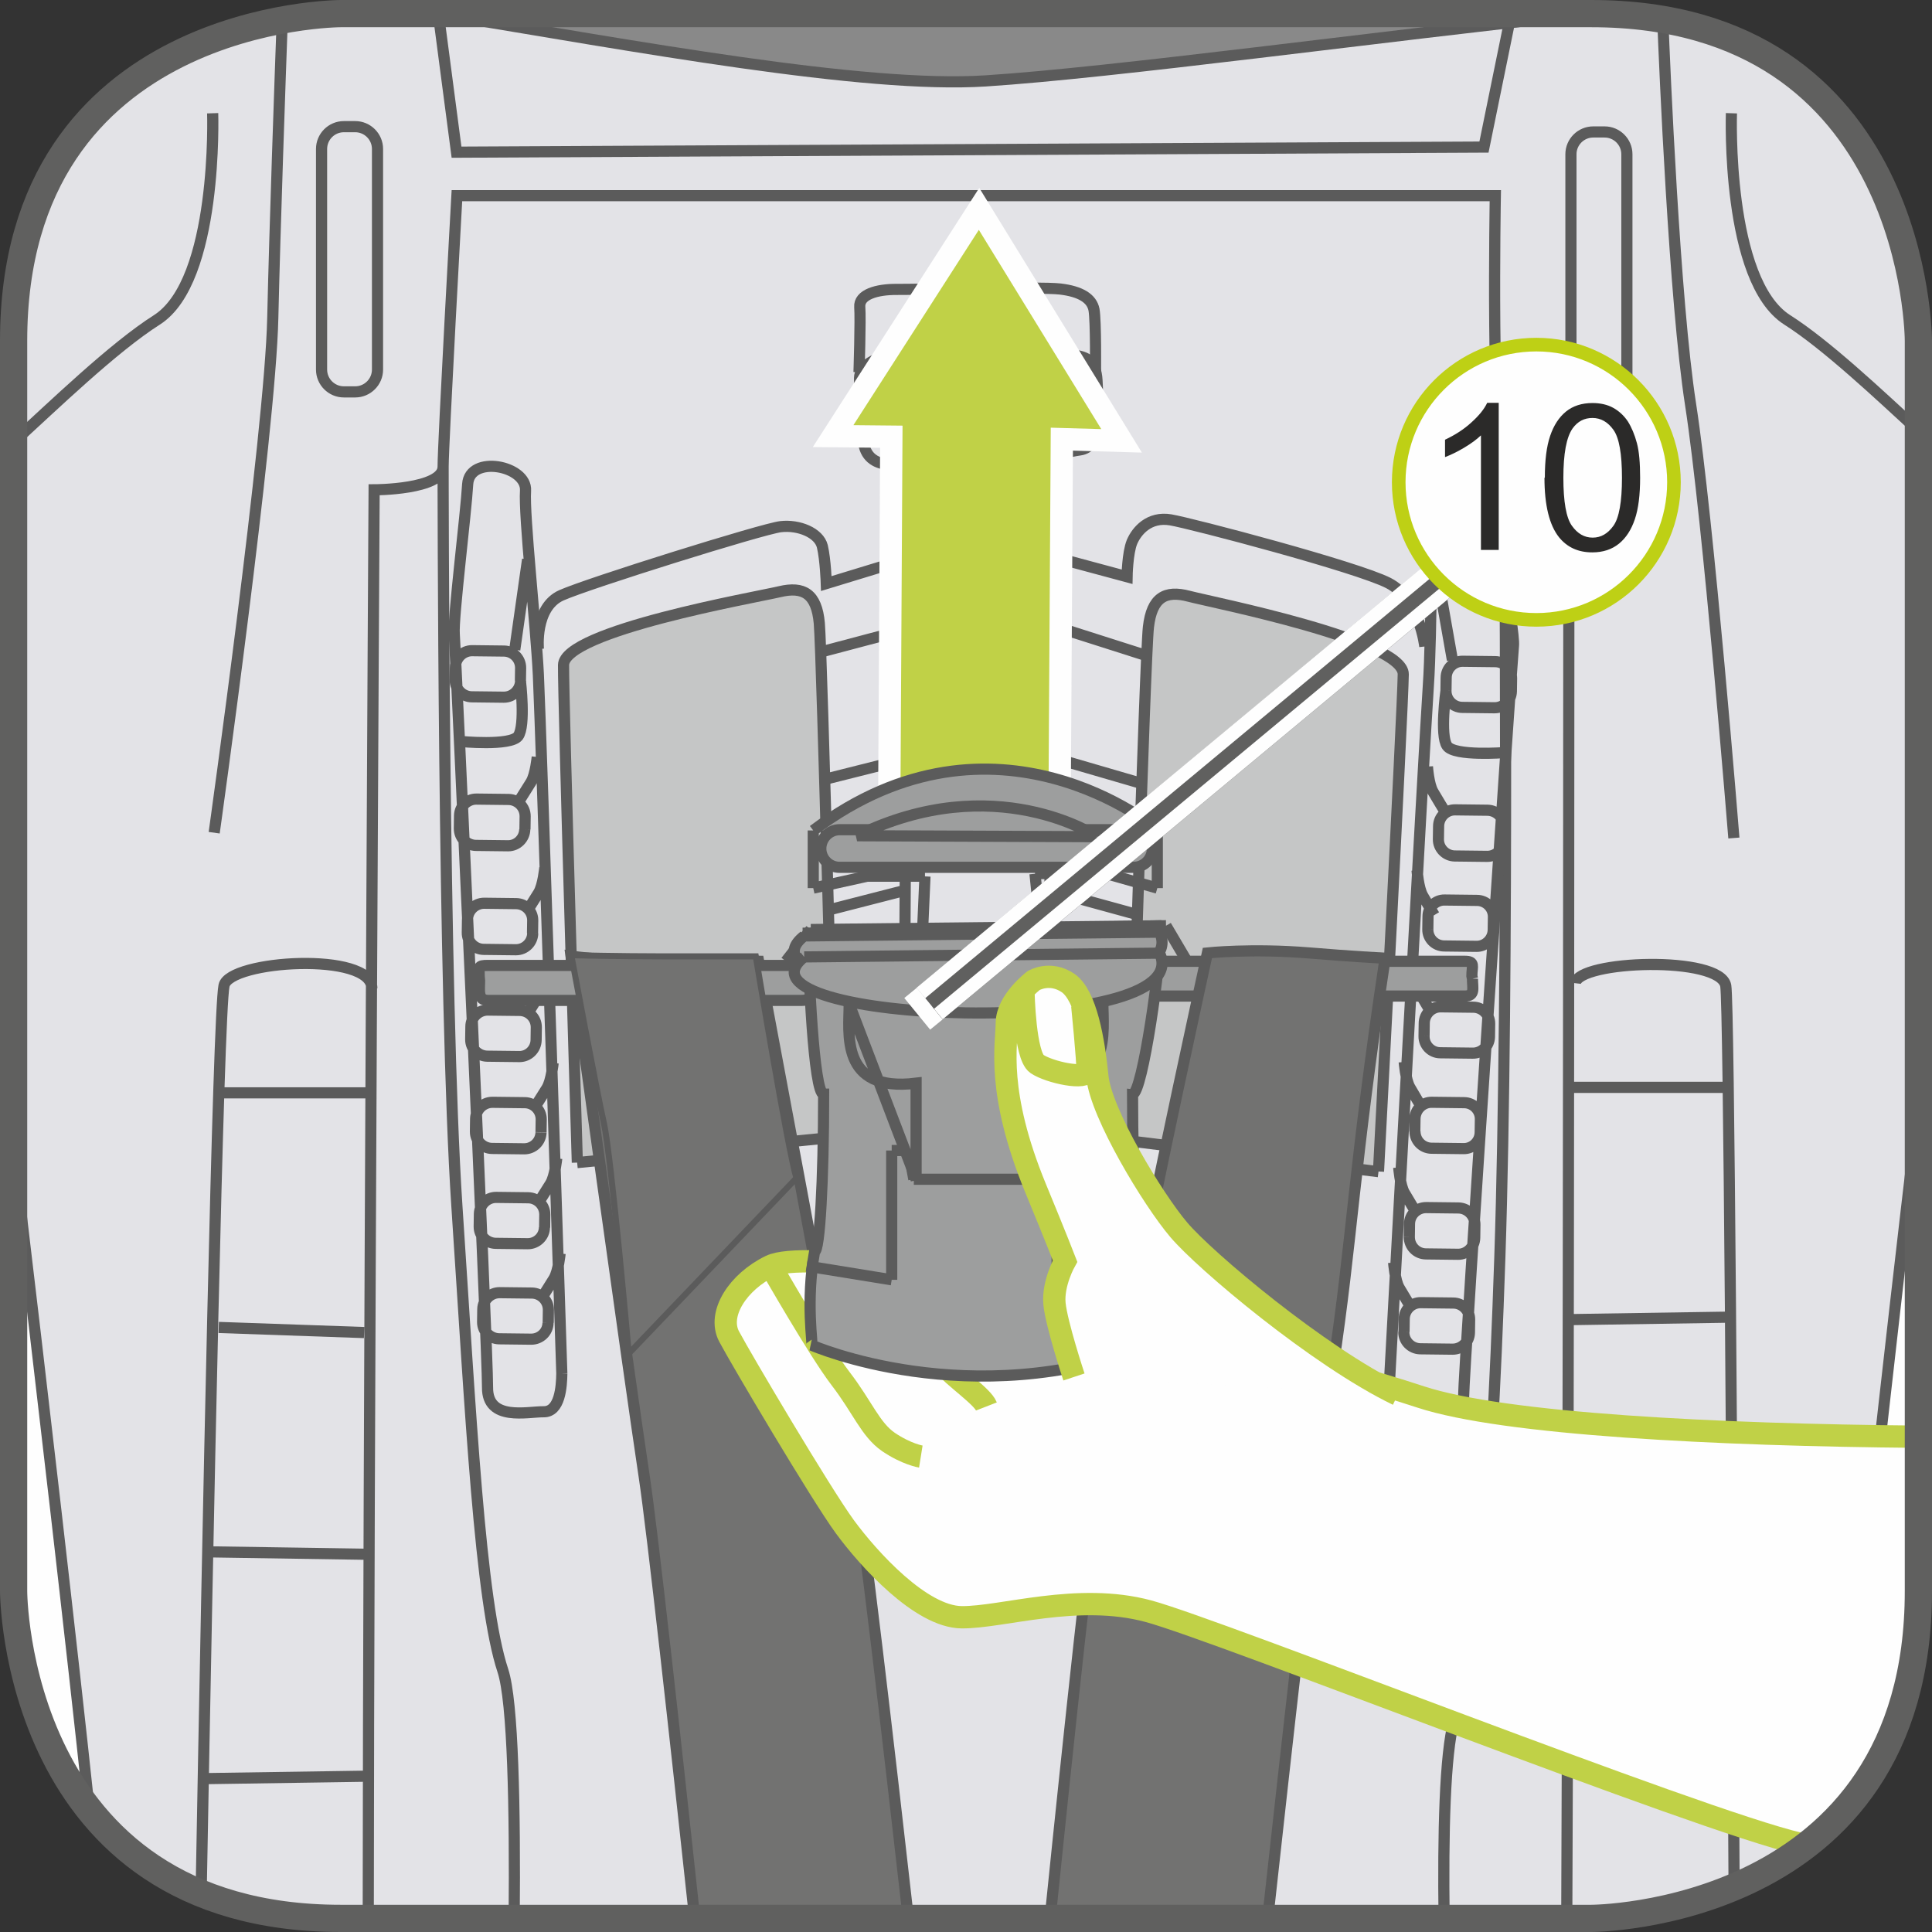 <?xml version="1.0" encoding="UTF-8"?>
<!DOCTYPE svg PUBLIC "-//W3C//DTD SVG 1.1//EN" "http://www.w3.org/Graphics/SVG/1.1/DTD/svg11.dtd">
<!-- Creator: CorelDRAW 2017 -->
<svg xmlns="http://www.w3.org/2000/svg" xml:space="preserve" width="25mm" height="25mm" version="1.1" style="shape-rendering:geometricPrecision; text-rendering:geometricPrecision; image-rendering:optimizeQuality; fill-rule:evenodd; clip-rule:evenodd"
viewBox="0 0 102.2 102.2"
 xmlns:xlink="http://www.w3.org/1999/xlink">
 <rect x="0" y="0" width="102.2" height="102.2" fill="#333333" stroke="none"/>
 <defs>
  <style type="text/css">
   <![CDATA[
    .str4 {stroke:#5B5B5B;stroke-width:0.32;stroke-miterlimit:10}
    .str2 {stroke:#FEFEFE;stroke-width:1.18;stroke-miterlimit:10}
    .str3 {stroke:#C0D147;stroke-width:1.18;stroke-miterlimit:10}
    .str0 {stroke:#5B5B5B;stroke-width:0.59;stroke-miterlimit:10}
    .str1 {stroke:#5B5B5B;stroke-width:0.59;stroke-miterlimit:4}
    .str8 {stroke:#FEFEFE;stroke-width:2.16;stroke-miterlimit:4}
    .str5 {stroke:#60605F;stroke-width:1.44;stroke-miterlimit:4}
    .str9 {stroke:#BED015;stroke-width:0.72;stroke-miterlimit:2.613}
    .str6 {stroke:#60605F;stroke-width:2.16;stroke-linejoin:bevel;stroke-miterlimit:4}
    .str7 {stroke:#FEFEFE;stroke-width:0.72;stroke-linejoin:bevel;stroke-miterlimit:4}
    .fil2 {fill:none;fill-rule:nonzero}
    .fil0 {fill:#FEFEFE;fill-rule:nonzero}
    .fil4 {fill:#C5C6C6;fill-rule:nonzero}
    .fil7 {fill:#9D9E9E;fill-rule:nonzero}
    .fil3 {fill:#898989;fill-rule:nonzero}
    .fil5 {fill:#727271;fill-rule:nonzero}
    .fil8 {fill:#2B2A29;fill-rule:nonzero}
    .fil1 {fill:#E3E3E7;fill-rule:nonzero}
    .fil6 {fill:#C0D147;fill-rule:nonzero}
   ]]>
  </style>
 </defs>
 <g id="Слой_x0020_1">
  <path class="fil0" d="M18.03 0.72c0,0 -17.31,0 -17.31,17.31l0 66.14c0,0 0,17.31 17.31,17.31l66.14 0c0,0 17.31,0 17.31,-17.31l0 -66.14c0,0 0,-17.31 -17.31,-17.31l-66.14 0z"/>
  <path class="fil1" d="M4.72 95.73c-0.91,-8.59 -2.48,-22.12 -4,-34.87l0 -42.83 0 0c0,-17.31 17.31,-17.31 17.31,-17.31l66.14 0 0 0c17.31,0 17.31,17.31 17.31,17.31l0 40.56c-1.71,14.36 -3.28,28.93 -3.9,34.65 -0.1,0.94 -0.23,1.91 -0.37,2.9 -5.13,5.35 -13.03,5.35 -13.03,5.35l-66.14 0 0 0c-6.69,0 -10.79,-2.58 -13.3,-5.75z"/>
  <path class="fil2 str0" d="M4.72 95.73c-0.91,-8.59 -2.48,-22.12 -4,-34.87m100.76 -2.27c-1.71,14.36 -3.28,28.93 -3.9,34.65 -0.1,0.94 -0.23,1.91 -0.37,2.9"/>
  <path class="fil3" d="M84.16 0.72c-11.26,1.21 -25.21,3.12 -32.03,3.56 -6.44,0.41 -18.37,-1.81 -28.99,-3.56l61.02 0z"/>
  <path class="fil2 str1" d="M84.16 0.72c-11.26,1.21 -25.21,3.12 -32.03,3.56 -6.44,0.41 -18.37,-1.81 -28.99,-3.56"/>
  <path class="fil2 str0" d="M82.88 101.48c0.11,-24.47 0.11,-76.3 0.11,-76.3 0,0 -2.67,-0.24 -3.4,-0.73 -0.73,-0.49 -0.49,-14.1 -0.49,-14.1l-54.93 0c0,0 -0.73,13.12 -0.73,14.34 0,1.22 -3.65,1.22 -3.65,1.22 0,0 -0.3,51.3 -0.31,75.57m7.72 0c0.05,-5.8 -0.06,-11.48 -0.6,-13.11 -1.21,-3.65 -1.7,-13.61 -2.43,-24.55 -0.73,-10.94 -0.73,-39.13 -0.73,-39.13m52.95 76.78c-0.06,-4.45 0.04,-8.68 0.52,-10.43 1.22,-4.37 1.94,-9.97 2.43,-24.55 0.49,-14.58 0.24,-42.05 0.24,-42.05m-68.94 75.71c0.35,-19.23 0.9,-46.47 1.21,-48.01 0.27,-1.35 7.82,-1.82 7.82,0.14m-9.04 41.81l8.63 -0.13m-8.23 -11.87l8.5 0.13m-7.96 -12l7.69 0.27m-7.96 -12.68l8.23 0m72.2 41.99c-0.1,-19.62 -0.27,-46.63 -0.44,-47.65 -0.27,-1.62 -7.82,-1.35 -7.96,-0.14m-0.54 17.8l9.03 -0.14m-8.9 12l8.77 0m-8.77 11.73l8.77 -0.14m-8.77 -35.74l8.77 0"/>
  <path class="fil2 str0" d="M11.33 44.05c0,0 2.97,-21.18 3.1,-27.24 0.11,-4.82 0.39,-12.7 0.5,-15.74m6.99 -0.34l1.29 0.17 0.94 7.15 54.35 -0.27 1.35 -6.61 5.86 -0.39m2.25 0.26c0.09,2.41 0.62,14.89 1.47,20.36 0.94,6.07 2.29,22.93 2.29,22.93m-71.75 -24.78c0,0.65 -0.53,1.18 -1.18,1.18l-0.6 0c-0.65,0 -1.18,-0.53 -1.18,-1.18l0 -11.67c0,-0.65 0.53,-1.18 1.18,-1.18l0.6 0c0.65,0 1.18,0.53 1.18,1.18l0 11.67m66.09 0.27c0,0.65 -0.53,1.18 -1.18,1.18l-0.6 0c-0.65,0 -1.18,-0.53 -1.18,-1.18l0 -11.66c0,-0.65 0.53,-1.18 1.18,-1.18l0.6 0c0.65,0 1.18,0.53 1.18,1.18l0 11.66m-38.21 33.17l0.16 -28.51c0,0 -2.21,0.61 -2.34,-1.2 -0.14,-1.81 -0.21,-2.75 -0.2,-3.3 0.01,-0.55 0.72,-1.17 2.37,-1.31 1.65,-0.14 7.46,0.08 8.56,0.1 1.1,0.01 1.57,0.33 1.63,1.35 0.07,1.02 -0.02,2.28 -0.03,2.67 -0,0.39 -0.32,0.94 -0.87,1.01 -0.55,0.07 -1.65,0.38 -1.65,0.38l0.08 28.44 -7.7 0.39"/>
  <path class="fil4" d="M30.54 61.5c0,0 -0.75,-24.52 -0.73,-26.32 0.02,-1.81 10.17,-3.58 11.43,-3.88 1.26,-0.3 1.96,0.1 2.1,1.67 0.14,1.57 0.8,27.19 0.8,27.19l-13.61 1.34z"/>
  <path class="fil2 str1" d="M30.54 61.5c0,0 -0.75,-24.52 -0.73,-26.32 0.02,-1.81 10.17,-3.58 11.43,-3.88 1.26,-0.3 1.96,0.1 2.1,1.67 0.14,1.57 0.8,27.19 0.8,27.19l-13.61 1.34"/>
  <path class="fil2 str0" d="M43.49 34.47l4.57 -1.21m-4.41 7.96l4.18 -1.05m-4.01 7.97l4.09 -1.05m-4.16 6.63l4.1 -1.06m-18.13 19.99c-0.01,0.71 -0.1,2.04 -0.96,2.03 -0.86,-0.01 -2.99,0.52 -2.97,-1.29 0.02,-1.81 -1.69,-38.98 -1.76,-39.85 -0.07,-0.86 0.62,-6.36 0.71,-7.93 0.1,-1.57 3.15,-0.99 3.06,0.35 -0.09,1.33 0.55,7.07 0.68,9.75 0.13,2.67 1.24,36.94 1.24,36.94m-2.18 -36.64c-0.01,0.48 -0.4,0.87 -0.89,0.87l-1.7 -0.02c-0.48,-0.01 -0.87,-0.4 -0.87,-0.89l0.01 -0.68c0,-0.48 0.4,-0.87 0.88,-0.87l1.7 0.02c0.48,0.01 0.87,0.4 0.87,0.89l-0.01 0.68m0.23 7.86c-0.01,0.48 -0.4,0.87 -0.88,0.87l-1.71 -0.02c-0.48,-0.01 -0.87,-0.4 -0.87,-0.89l0.01 -0.69c0.01,-0.48 0.4,-0.87 0.89,-0.87l1.71 0.02c0.48,0.01 0.87,0.4 0.87,0.89l-0.01 0.69m0.41 5.5c-0.01,0.48 -0.4,0.87 -0.89,0.87l-1.71 -0.02c-0.48,-0.01 -0.87,-0.4 -0.86,-0.89l0.01 -0.68c0,-0.48 0.4,-0.87 0.88,-0.87l1.7 0.02c0.48,0.01 0.87,0.4 0.87,0.88l-0.01 0.69m0.19 5.65c-0.01,0.48 -0.4,0.87 -0.88,0.87l-1.71 -0.02c-0.48,-0.01 -0.87,-0.4 -0.87,-0.88l0.01 -0.69c0,-0.48 0.4,-0.87 0.89,-0.87l1.7 0.02c0.48,0.01 0.87,0.4 0.87,0.89l-0.01 0.69m-4.02 -15.81c0,0 2.67,0.26 3.07,-0.28 0.4,-0.55 0.12,-2.92 0.12,-2.92m0.38 -6.43l-0.68 4.78m1.19 5.67c0,0 -0.09,0.94 -0.33,1.33 -0.24,0.39 -0.64,1.02 -0.64,1.02m1.37 3.51c0,0 -0.09,0.94 -0.33,1.33 -0.24,0.39 -0.64,1.01 -0.64,1.01m1.15 2.84c0,0 -0.09,0.94 -0.33,1.33 -0.24,0.39 -0.64,1.02 -0.64,1.02m0.59 6.47c-0.01,0.48 -0.4,0.87 -0.89,0.87l-1.71 -0.02c-0.48,-0.01 -0.87,-0.4 -0.87,-0.89l0.01 -0.68c0.01,-0.48 0.4,-0.87 0.89,-0.87l1.71 0.02c0.48,0 0.87,0.4 0.87,0.88l-0.01 0.68m0.64 -3.66c0,0 -0.09,0.94 -0.33,1.33 -0.24,0.39 -0.64,1.01 -0.64,1.01m0.51 6.35c-0,0.48 -0.4,0.87 -0.88,0.87l-1.7 -0.02c-0.48,-0.01 -0.87,-0.4 -0.87,-0.88l0.01 -0.68c0.01,-0.48 0.4,-0.87 0.88,-0.87l1.71 0.02c0.48,0.01 0.87,0.4 0.87,0.89l-0.01 0.69m0.64 -3.66c0,0 -0.09,0.94 -0.33,1.33 -0.24,0.39 -0.64,1.01 -0.64,1.01m0.51 6.35c-0,0.48 -0.4,0.87 -0.89,0.87l-1.7 -0.02c-0.48,-0.01 -0.87,-0.4 -0.87,-0.88l0.01 -0.69c0.01,-0.48 0.4,-0.87 0.89,-0.87l1.71 0.02c0.48,0.01 0.87,0.4 0.87,0.89l-0.01 0.68m0.63 -3.66c0,0 -0.09,0.94 -0.33,1.33 -0.24,0.39 -0.64,1.02 -0.64,1.02"/>
  <path class="fil4" d="M72.92 61.97c0,0 1.29,-24.49 1.31,-26.3 0.02,-1.81 -10.09,-3.8 -11.34,-4.13 -1.25,-0.33 -1.96,0.06 -2.14,1.63 -0.18,1.57 -0.96,27.19 -0.96,27.19l13.13 1.62z"/>
  <path class="fil2 str1" d="M72.92 61.97c0,0 1.29,-24.49 1.31,-26.3 0.02,-1.81 -10.09,-3.8 -11.34,-4.13 -1.25,-0.33 -1.96,0.06 -2.14,1.63 -0.18,1.57 -0.96,27.19 -0.96,27.19l13.13 1.62"/>
  <path class="fil2 str0" d="M60.58 34.66l-5.14 -1.64m4.83 8.39l-4.67 -1.36m4.56 8.33l-4.52 -1.24m4.25 6.75l-4.25 -1.51m17.86 20.75c-0.01,0.71 0.06,2.04 0.92,2.05 0.86,0.01 2.98,0.58 3,-1.22 0.02,-1.81 2.55,-38.94 2.64,-39.8 0.09,-0.86 -1.24,-7.48 -1.3,-9.05 -0.06,-1.57 -3.13,-1.06 -3.07,0.28 0.06,1.34 0.05,8.17 -0.13,10.84 -0.19,2.67 -2.06,36.9 -2.06,36.9m2.99 -36.59c-0.01,0.48 0.38,0.88 0.87,0.88l1.7 0.02c0.48,0 0.88,-0.38 0.89,-0.87l0.01 -0.69c0,-0.48 -0.38,-0.88 -0.87,-0.88l-1.71 -0.02c-0.48,-0.01 -0.88,0.38 -0.88,0.87l-0.01 0.69m-0.4 7.85c-0.01,0.48 0.38,0.88 0.86,0.89l1.71 0.02c0.48,0.01 0.88,-0.38 0.89,-0.87l0.01 -0.68c0.01,-0.48 -0.38,-0.88 -0.87,-0.89l-1.71 -0.02c-0.48,-0.01 -0.88,0.38 -0.88,0.87l-0.01 0.69m-0.56 4.76c-0.01,0.48 0.38,0.88 0.87,0.88l1.7 0.02c0.48,0.01 0.88,-0.38 0.89,-0.87l0.01 -0.68c0.01,-0.48 -0.38,-0.88 -0.87,-0.88l-1.71 -0.02c-0.48,-0.01 -0.88,0.38 -0.88,0.87l-0.01 0.68m-0.2 5.65c-0.01,0.48 0.38,0.88 0.86,0.88l1.71 0.02c0.48,0.01 0.88,-0.38 0.89,-0.86l0.01 -0.69c0.01,-0.48 -0.38,-0.88 -0.87,-0.88l-1.71 -0.02c-0.48,-0.01 -0.88,0.38 -0.88,0.87l-0.01 0.68m4.28 -15c0,0 -2.67,0.21 -3.06,-0.35 -0.39,-0.55 -0.06,-2.92 -0.06,-2.92m-0.69 -7.47l1.03 5.84m-1.32 5.64c0,0 0.06,0.94 0.3,1.34 0.23,0.4 0.62,1.03 0.62,1.03m-1.47 3.12c0,0 0.07,0.94 0.3,1.34 0.23,0.4 0.61,1.03 0.61,1.03m-1.1 2.73c0,0 0.07,0.94 0.3,1.34 0.23,0.4 0.61,1.03 0.61,1.03m-0.83 6.34c-0,0.48 0.38,0.88 0.87,0.89l1.7 0.02c0.48,0.01 0.88,-0.38 0.88,-0.87l0.01 -0.68c0.01,-0.48 -0.38,-0.88 -0.86,-0.88l-1.71 -0.02c-0.48,-0.01 -0.88,0.38 -0.89,0.87l-0.01 0.68m-0.56 -3.68c0,0 0.07,0.94 0.3,1.34 0.23,0.4 0.61,1.03 0.61,1.03m-0.64 6.89c-0,0.48 0.38,0.88 0.87,0.89l1.7 0.02c0.48,0.01 0.88,-0.38 0.89,-0.87l0.01 -0.69c0.01,-0.48 -0.38,-0.88 -0.87,-0.89l-1.71 -0.02c-0.48,-0 -0.88,0.38 -0.88,0.87l-0.01 0.69m-0.56 -3.68c0,0 0.07,0.94 0.3,1.34 0.23,0.4 0.62,1.03 0.62,1.03m-0.65 6.33c-0.01,0.48 0.38,0.88 0.87,0.89l1.71 0.02c0.48,0 0.88,-0.38 0.89,-0.87l0.01 -0.69c0.01,-0.48 -0.38,-0.88 -0.87,-0.88l-1.71 -0.02c-0.48,-0.01 -0.88,0.38 -0.88,0.87l-0.01 0.68m-0.55 -3.67c0,0 0.07,0.95 0.3,1.34 0.23,0.39 0.62,1.03 0.62,1.03m-29.08 -48.63c0,0 1.84,0.26 2.2,0.56 0.36,0.3 0.2,3.22 0.2,3.22m7.49 -0.15c0,0 -0.48,-2.87 0.11,-3.22 0.6,-0.35 2.44,-0.83 2.44,-0.83m-2.71 3.33l-7.15 0.16m-0.22 19.36c0,0 0.67,-1.07 1.5,-1.12 0.84,-0.05 5.07,-0.24 5.42,0.36 0.35,0.6 0.7,1.26 0.7,1.26m-27.06 -9.12c0,0 -0.22,-2.21 1.22,-2.85 1.44,-0.64 10.64,-3.52 11.6,-3.63 0.95,-0.11 2.02,0.32 2.2,1.04 0.17,0.72 0.21,1.97 0.21,1.97l4.13 -1.26m27.53 4.59c0,0 -0.27,-2.51 -1.93,-3.36 -1.66,-0.85 -10.39,-3.15 -11.52,-3.34 -1.13,-0.19 -1.79,0.58 -2.04,1.17 -0.24,0.59 -0.26,1.84 -0.26,1.84l-4.16 -1.12m-10.02 -9.7c0,0 0.09,-2.8 0.04,-3.45 -0.05,-0.66 0.9,-0.94 1.97,-0.93 1.07,0.01 7.57,-0.15 8.64,-0.02 1.07,0.13 1.66,0.49 1.78,1.09 0.11,0.6 0.08,3.4 0.08,3.4"/>
  <path class="fil5" d="M67.06 101.48c1.03,-9.37 2.24,-20.17 2.69,-23.09 1,-6.63 -0.86,-6.65 1.86,-17.32 0,0 -1.17,-0.64 -3.22,-1.25 -2.05,-0.62 -6.24,-1.08 -6.24,-1.08 0,0 -3.11,14.37 -3.93,18.98 -0.45,2.53 -1.67,13.97 -2.67,23.76l11.51 0z"/>
  <path class="fil2 str0" d="M67.06 101.48c1.03,-9.37 2.24,-20.17 2.69,-23.09 1,-6.63 -0.86,-6.65 1.86,-17.32 0,0 -1.17,-0.64 -3.22,-1.25 -2.05,-0.62 -6.24,-1.08 -6.24,-1.08 0,0 -3.11,14.37 -3.93,18.98 -0.45,2.53 -1.67,13.97 -2.67,23.76m36.04 -95.49c0,0 -0.3,8.86 2.95,10.93 2.08,1.32 4.88,3.97 6.94,5.86m-90.23 -16.79c0,0 0.29,8.86 -2.95,10.93 -2.3,1.46 -5.49,4.55 -7.57,6.45"/>
  <polygon class="fil6" points="47.04,42.6 56.05,42.75 56.17,23.23 59.33,23.32 51.79,11.05 44.07,23.07 47.15,23.1 "/>
  <polyline class="fil2 str2" points="47.04,42.6 56.05,42.75 56.17,23.23 59.33,23.32 51.79,11.05 44.07,23.07 47.15,23.1 47.04,42.6 "/>
  <path class="fil5" d="M36.75 101.48c-1.02,-9.47 -2.23,-20.42 -2.67,-23.36 -0.82,-5.43 -3.87,-27.54 -3.87,-27.54 0,0 2.23,0.31 4.72,0.27 2.14,-0.03 5.2,0 5.2,0 0,0 4.25,22.65 5.07,27.27 0.45,2.52 1.76,13.72 2.85,23.36l-11.3 0z"/>
  <path class="fil2 str0" d="M36.75 101.48c-1.02,-9.47 -2.23,-20.42 -2.67,-23.36 -0.82,-5.43 -3.87,-27.54 -3.87,-27.54 0,0 2.23,0.31 4.72,0.27 2.14,-0.03 5.2,0 5.2,0 0,0 4.25,22.65 5.07,27.27 0.45,2.52 1.76,13.72 2.85,23.36"/>
  <path class="fil2 str3" d="M57.99 72.1c0,0 -2.16,1.16 -3.89,2.43 -1.73,1.27 -4.55,3.39 -4.55,3.39m6.4 -5.84l-3.5 -3.91"/>
  <path class="fil0" d="M101.48 76c-10.64,-0.09 -21.93,-0.66 -26.32,-2.1 -10.7,-3.51 -15.65,-2.75 -17.15,-3.41 -1.5,-0.66 -1.6,-1.31 -3.84,-2.08 -2.25,-0.78 -11.68,-2.28 -13.41,-1.44 -1.73,0.84 -2.82,2.54 -2.19,3.73 0.63,1.19 4.85,8.32 6.12,10.06 1.27,1.73 4.03,4.77 6.18,4.79 2.15,0.02 6.13,-1.33 9.88,-0.32 3.75,1.01 29.09,11.06 34.45,12.3l0.35 0.08c3.25,-2.5 5.93,-6.63 5.93,-13.45l0 0 0 -8.17z"/>
  <path class="fil2 str3" d="M101.48 76c-10.64,-0.09 -21.93,-0.66 -26.32,-2.1 -10.7,-3.51 -15.65,-2.75 -17.15,-3.41 -1.5,-0.66 -1.6,-1.31 -3.84,-2.08 -2.25,-0.78 -11.68,-2.28 -13.41,-1.44 -1.73,0.84 -2.82,2.54 -2.19,3.73 0.63,1.19 4.85,8.32 6.12,10.06 1.27,1.73 4.03,4.77 6.18,4.79 2.15,0.02 6.13,-1.33 9.88,-0.32 3.75,1.01 29.09,11.06 34.45,12.3l0.35 0.08m-49.2 -30.58c0,0 2.85,4.33 3.49,5.09 0.64,0.76 2.13,1.74 2.34,2.28m-11.41 -7.43c0,0 2.53,4.43 3.69,5.95 1.17,1.52 1.58,2.7 2.54,3.36 0.96,0.65 1.71,0.77 1.71,0.77"/>
  <path class="fil7" d="M43.42 52c0,0.51 -0.46,0.92 -1.02,0.92l-16.58 0c-0.57,0 -0.45,-0.53 -0.45,-1.04l-0.02 -0.22c0,-0.51 -0.1,-0.59 0.47,-0.59l16.58 0c0.57,0 1.02,0.41 1.02,0.92z"/>
  <path class="fil2 str1" d="M43.42 52c0,0.51 -0.46,0.92 -1.02,0.92l-16.58 0c-0.57,0 -0.45,-0.53 -0.45,-1.04l-0.02 -0.22c0,-0.51 -0.1,-0.59 0.47,-0.59l16.58 0c0.57,0 1.02,0.41 1.02,0.92"/>
  <path class="fil7" d="M77.89 51.77c0,0.51 0.16,0.92 -0.41,0.92l-16.58 0c-0.57,0 -1.03,-0.41 -1.03,-0.92 0,-0.51 0.46,-0.92 1.03,-0.92l16.58 0c0.57,0 0.38,0.26 0.38,0.77l0.03 0.15z"/>
  <path class="fil2 str1" d="M77.89 51.77c0,0.51 0.16,0.92 -0.41,0.92l-16.58 0c-0.57,0 -1.03,-0.41 -1.03,-0.92 0,-0.51 0.46,-0.92 1.03,-0.92l16.58 0c0.57,0 0.38,0.26 0.38,0.77l0.03 0.15"/>
  <path class="fil7" d="M61.43 48.97c0,1.85 -0.99,8.91 -1.52,8.91 0,4.6 0.22,8.32 0.48,8.32 0.48,2.7 0.06,4.96 0.15,4.96l0.33 0c-9.54,3.67 -17.93,0 -17.93,0 0.08,0 -0.33,-2.26 0.15,-4.96 0.27,0 0.48,-3.73 0.48,-8.32 -0.53,0 -0.82,-6.67 -0.82,-8.52l18.69 -0.39z"/>
  <path class="fil2 str1" d="M61.43 48.97c0,1.85 -0.99,8.91 -1.52,8.91 0,4.6 0.22,8.32 0.48,8.32 0.48,2.7 0.06,4.96 0.15,4.96l0.33 0c-9.54,3.67 -17.93,0 -17.93,0 0.08,0 -0.33,-2.26 0.15,-4.96 0.27,0 0.48,-3.73 0.48,-8.32 -0.53,0 -0.82,-6.67 -0.82,-8.52l18.69 -0.39"/>
  <line class="fil2" x1="42.89" y1="49.17" x2="61.68" y2= "48.97" />
  <line class="fil2 str1" x1="42.89" y1="49.17" x2="61.68" y2= "48.97" />
  <g>
   <path class="fil7" d="M54.75 46.21l3.8 0 -3.8 0zm-9.07 0.14l3.25 0 -3.25 0zm15.54 -2.47c0,-0.02 -8.55,-7.21 -18.2,0.05l18.2 -0.05zm0 3.1l-2.67 -0.76 2.67 0.76zm0 0l0 -3.1 0 3.1zm-18.2 0l0 -3.05 0 3.05zm2.81 -0.62l-2.81 0.62 2.81 -0.62zm8.93 -0.14l0.28 2.76 -0.28 -2.76zm-5.82 0.14l-0.12 2.72 0.12 -2.72z"/>
  </g>
  <path class="fil2 str1" d="M54.75 46.21l3.8 0m-12.87 0.14l3.25 0m12.29 -2.47c0,-0.02 -8.55,-7.21 -18.2,0.05m18.2 3.05l-2.67 -0.76m2.67 0.76l0 -3.1m-18.2 3.1l0 -3.05m2.81 2.43l-2.81 0.62m11.73 -0.76l0.28 2.76m-6.1 -2.62l-0.12 2.72 0.12 -2.72"/>
  <line class="fil2" x1="61.68" y1="48.97" x2="62.79" y2= "50.85" />
  <line class="fil2 str1" x1="61.68" y1="48.97" x2="62.79" y2= "50.85" />
  <line class="fil2" x1="42.89" y1="49.17" x2="41.57" y2= "50.85" />
  <line class="fil2 str1" x1="42.89" y1="49.17" x2="41.57" y2= "50.85" />
  <path class="fil7" d="M60.96 44.89c0,0.55 -0.45,0.99 -0.99,0.99l-15.56 0c-0.55,0 -0.99,-0.45 -0.99,-0.99 0,-0.55 0.45,-1 0.99,-1l15.56 0c0.55,0 0.99,0.45 0.99,1z"/>
  <path class="fil2 str1" d="M60.96 44.89c0,0.55 -0.45,0.99 -0.99,0.99l-15.56 0c-0.55,0 -0.99,-0.45 -0.99,-0.99 0,-0.55 0.45,-1 0.99,-1l15.56 0c0.55,0 0.99,0.45 0.99,1"/>
  <line class="fil2" x1="47.17" y1="67.7" x2="42.67" y2= "66.97" />
  <line class="fil2 str1" x1="47.17" y1="67.7" x2="42.67" y2= "66.97" />
  <line class="fil2" x1="47.17" y1="67.7" x2="47.17" y2= "60.86" />
  <line class="fil2 str1" x1="47.17" y1="67.7" x2="47.17" y2= "60.86" />
  <line class="fil2" x1="60.11" y1="66.97" x2="55.92" y2= "67.7" />
  <line class="fil2 str1" x1="60.11" y1="66.97" x2="55.92" y2= "67.7" />
  <line class="fil2" x1="55.92" y1="67.7" x2="55.92" y2= "60.86" />
  <line class="fil2 str1" x1="55.92" y1="67.7" x2="55.92" y2= "60.86" />
  <line class="fil2" x1="54.93" y1="60.86" x2="54.67" y2= "62.38" />
  <line class="fil2 str1" x1="54.93" y1="60.86" x2="54.67" y2= "62.38" />
  <line class="fil2" x1="54.67" y1="62.38" x2="48.34" y2= "62.38" />
  <line class="fil2 str1" x1="54.67" y1="62.38" x2="48.34" y2= "62.38" />
  <line class="fil2" x1="48.34" y1="62.38" x2="48.06" y2= "60.86" />
  <line class="fil2 str1" x1="48.34" y1="62.38" x2="48.06" y2= "60.86" />
  <line class="fil2" x1="48.06" y1="60.86" x2="47.17" y2= "60.86" />
  <line class="fil2 str1" x1="48.06" y1="60.86" x2="47.17" y2= "60.86" />
  <line class="fil2" x1="55.83" y1="60.86" x2="54.93" y2= "60.86" />
  <line class="fil2 str1" x1="55.83" y1="60.86" x2="54.93" y2= "60.86" />
  <path class="fil7" d="M44.92 53.1c0,1.53 -0.52,4.7 3.54,4.2l0 5.09 -3.54 -9.28z"/>
  <path class="fil2 str1" d="M44.92 53.1c0,1.53 -0.52,4.7 3.54,4.2l0 5.09 -3.54 -9.28"/>
  <path class="fil7" d="M58.34 53.03c0,1.53 0.52,4.7 -3.54,4.2l0 5.09 3.54 -9.28z"/>
  <path class="fil2 str1" d="M58.34 53.03c0,1.53 0.52,4.7 -3.54,4.2l0 5.09 3.54 -9.28"/>
  <path class="fil7" d="M42.54 49.51c-4.46,3.53 20.95,4.43 18.8,-0.2l-18.8 0.2z"/>
  <path class="fil2 str1" d="M42.54 49.51c-4.46,3.53 20.95,4.43 18.8,-0.2l-18.8 0.2"/>
  <path class="fil7" d="M42.54 50.62c-4.46,3.53 20.95,4.43 18.8,-0.2l-18.8 0.2z"/>
  <path class="fil2 str1" d="M42.54 50.62c-4.46,3.53 20.95,4.43 18.8,-0.2l-18.8 0.2"/>
  <path class="fil7" d="M58.02 44.26c0,-0.03 -5.42,-3.61 -12.68,-0.05l12.68 0.05z"/>
  <path class="fil2 str1" d="M58.02 44.26c0,-0.03 -5.42,-3.61 -12.68,-0.05l12.68 0.05"/>
  <path class="fil5" d="M70.52 72.28c1,-6.63 1.08,-10.47 2.75,-21.59 0,0 -1.88,-0.1 -4.01,-0.28 -3.07,-0.25 -5.39,0 -5.39,0 0,0 -2.91,13.28 -3.73,17.89l10.39 3.97z"/>
  <path class="fil2 str0" d="M70.52 72.28c1,-6.63 1.08,-10.47 2.75,-21.59 0,0 -1.88,-0.1 -4.01,-0.28 -3.07,-0.25 -5.39,0 -5.39,0 0,0 -2.91,13.28 -3.73,17.89l10.39 3.97"/>
  <path class="fil0" d="M73.94 73.78c-4.2,-2.03 -10.2,-7.09 -11.58,-8.72 -1.38,-1.62 -4.12,-6.17 -4.31,-8.1 -0.19,-1.93 -0.6,-4.3 -1.55,-4.96 -0.96,-0.65 -1.82,-0.13 -1.82,-0.13 0,0 -1.41,1.06 -1.42,2.24 -0.01,1.18 -0.57,3.65 1.51,8.72 1.1,2.66 1.57,3.88 1.57,3.88 0,0 -0.66,1.17 -0.56,2.25 0.1,1.07 1.03,3.88 1.03,3.88l17.14 0.94z"/>
  <path class="fil2 str3" d="M73.94 73.78c-4.2,-2.03 -10.2,-7.09 -11.58,-8.72 -1.38,-1.62 -4.12,-6.17 -4.31,-8.1 -0.19,-1.93 -0.6,-4.3 -1.55,-4.96 -0.96,-0.65 -1.82,-0.13 -1.82,-0.13 0,0 -1.41,1.06 -1.42,2.24 -0.01,1.18 -0.57,3.65 1.51,8.72 1.1,2.66 1.57,3.88 1.57,3.88 0,0 -0.66,1.17 -0.56,2.25 0.1,1.07 1.03,3.88 1.03,3.88m-2.67 -20.33c0,0 0.07,3.33 0.71,3.77 0.64,0.44 2.68,0.89 2.68,0.35 0.01,-0.54 -0.28,-3.44 -0.28,-3.44"/>
  <path class="fil5" d="M33.26 71.59c0,0 -0.92,-10.38 -1.31,-12.15 -0.4,-1.77 -1.73,-8.91 -1.73,-8.91 0,0 2.64,0.06 4.8,0.06l4.96 0c0,0 1.69,10.2 2.15,11.73l-8.86 9.27z"/>
  <path class="fil2 str4" d="M33.26 71.59c0,0 -0.92,-10.38 -1.31,-12.15 -0.4,-1.77 -1.73,-8.91 -1.73,-8.91 0,0 2.64,0.06 4.8,0.06l4.96 0c0,0 1.69,10.2 2.15,11.73l-8.86 9.27"/>
  <path class="fil2 str5" d="M18.03 0.72c0,0 -17.31,0 -17.31,17.31l0 66.14c0,0 0,17.31 17.31,17.31l66.14 0c0,0 17.31,0 17.31,-17.31l0 -66.14c0,0 0,-17.31 -17.31,-17.31l-66.14 0z"/>
  <line class="fil2 str6" x1="49.18" y1="53.09" x2="82.01" y2= "25.79" />
  <line class="fil2 str7" x1="48.71" y1="52.53" x2="81.54" y2= "25.23" />
  <line class="fil2 str7" x1="49.64" y1="53.64" x2="82.47" y2= "26.34" />
  <line class="fil2 str8" x1="49.18" y1="53.09" x2="48.52" y2= "53.63" />
  <path class="fil0" d="M88.55 25.51c0,4.02 -3.26,7.28 -7.28,7.28 -4.02,0 -7.28,-3.26 -7.28,-7.28 0,-4.02 3.26,-7.28 7.28,-7.28 4.02,0 7.28,3.27 7.28,7.28z"/>
  <path class="fil2 str9" d="M88.55 25.51c0,4.02 -3.26,7.28 -7.28,7.28 -4.02,0 -7.28,-3.26 -7.28,-7.28 0,-4.02 3.26,-7.28 7.28,-7.28 4.02,0 7.28,3.27 7.28,7.28z"/>
  <path class="fil8" d="M79.29 29.09l-0.95 0 0 -6.06c-0.23,0.22 -0.53,0.44 -0.9,0.66 -0.37,0.22 -0.71,0.38 -1,0.49l0 -0.92c0.53,-0.25 1,-0.55 1.39,-0.91 0.4,-0.36 0.68,-0.7 0.84,-1.04l0.61 0 0 7.78zm2.43 -3.82c0,-0.92 0.09,-1.65 0.28,-2.21 0.19,-0.56 0.47,-0.99 0.84,-1.29 0.37,-0.3 0.84,-0.45 1.4,-0.45 0.41,0 0.78,0.08 1.09,0.25 0.31,0.17 0.57,0.41 0.78,0.72 0.2,0.32 0.36,0.7 0.48,1.15 0.12,0.45 0.17,1.06 0.17,1.83 0,0.91 -0.09,1.64 -0.28,2.2 -0.19,0.56 -0.47,0.99 -0.84,1.29 -0.37,0.3 -0.84,0.46 -1.41,0.46 -0.75,0 -1.33,-0.27 -1.76,-0.8 -0.51,-0.64 -0.77,-1.69 -0.77,-3.15zm0.98 0c0,1.27 0.15,2.12 0.45,2.54 0.3,0.42 0.66,0.63 1.1,0.63 0.44,0 0.8,-0.21 1.1,-0.63 0.3,-0.42 0.45,-1.27 0.45,-2.53 0,-1.28 -0.15,-2.12 -0.45,-2.54 -0.3,-0.42 -0.67,-0.63 -1.11,-0.63 -0.44,0 -0.78,0.18 -1.05,0.55 -0.33,0.47 -0.49,1.34 -0.49,2.62z"/>
 </g>
</svg>
